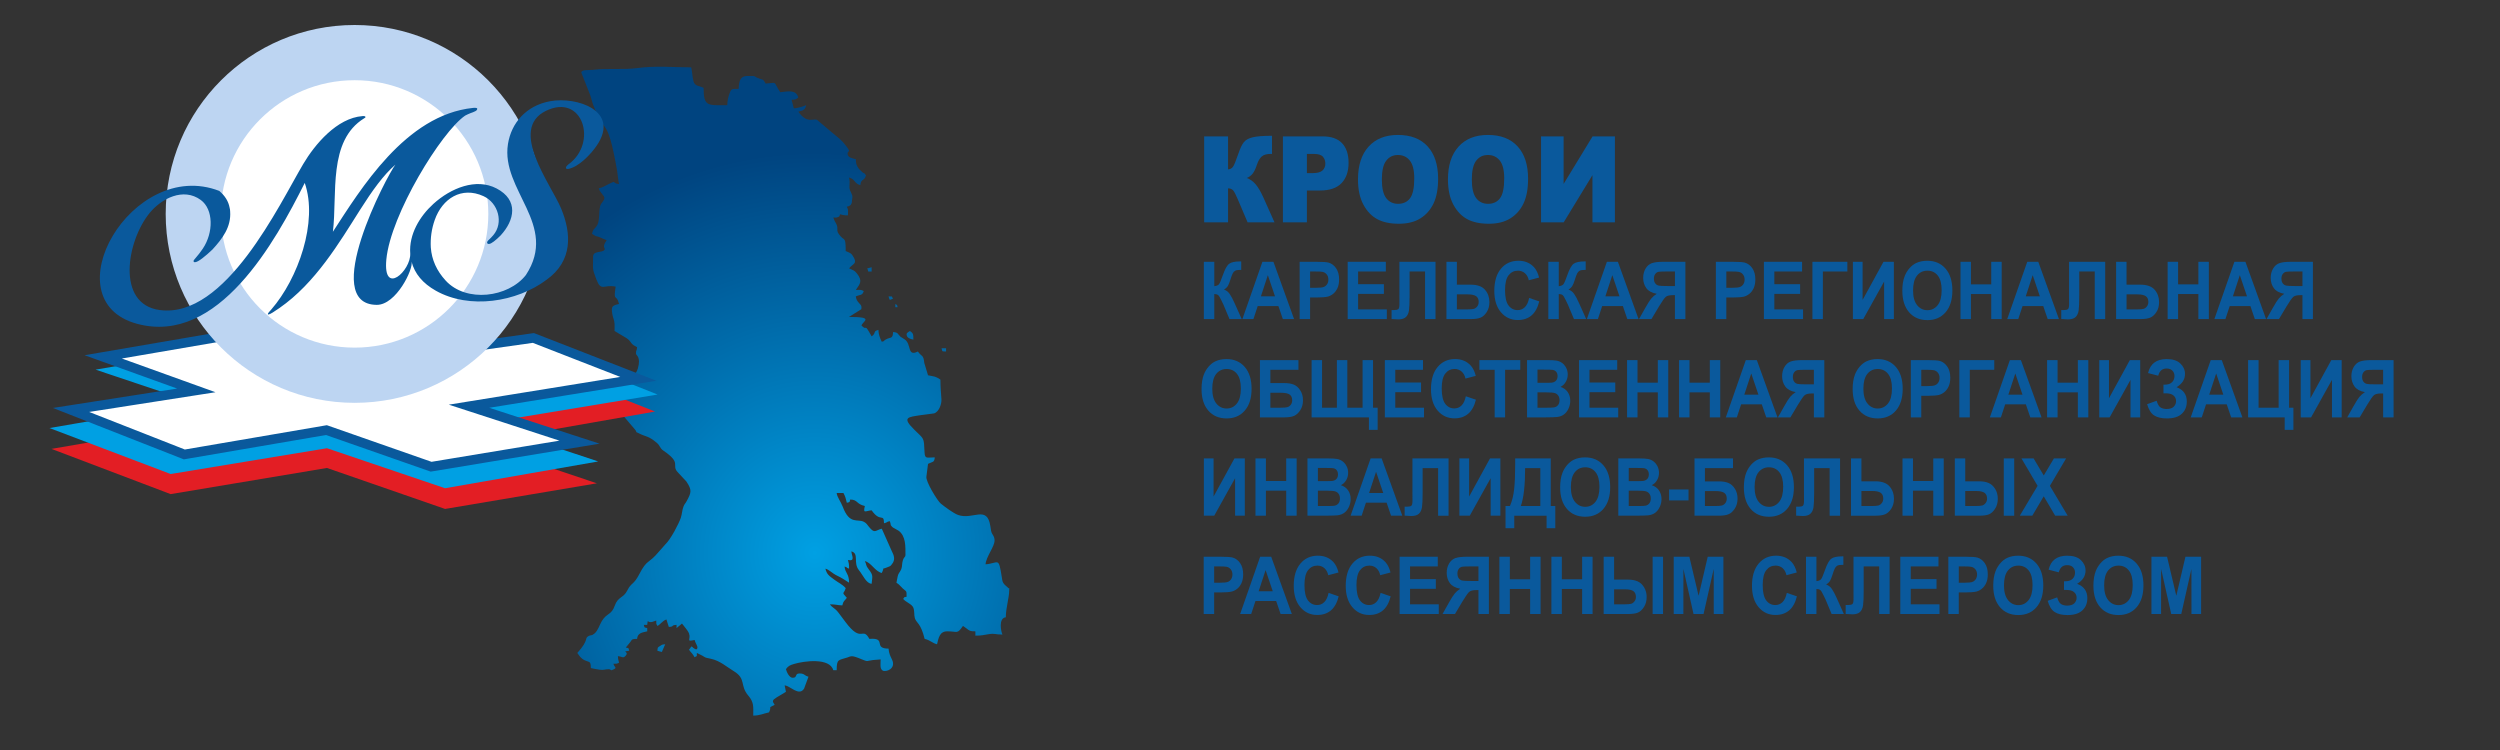 <?xml version="1.0" encoding="UTF-8"?>
<!DOCTYPE svg PUBLIC "-//W3C//DTD SVG 1.1//EN" "http://www.w3.org/Graphics/SVG/1.1/DTD/svg11.dtd">
<!-- Creator: CorelDRAW 2019 (64-Bit) -->
<svg xmlns="http://www.w3.org/2000/svg" xml:space="preserve" width="1000px" height="300px" version="1.1" style="shape-rendering:geometricPrecision; text-rendering:geometricPrecision; image-rendering:optimizeQuality; fill-rule:evenodd; clip-rule:evenodd"
viewBox="0 0 1000 300"
 xmlns:xlink="http://www.w3.org/1999/xlink"
 xmlns:xodm="http://www.corel.com/coreldraw/odm/2003">
 <rect x="0" y="0" width="1000" height="300" fill="#333333" stroke="none"/>
 <defs>
  <style type="text/css">
   <![CDATA[
    .fil0 {fill:none}
    .fil3 {fill:#00A0E3}
    .fil6 {fill:#BDD5F2}
    .fil2 {fill:#E31E24}
    .fil4 {fill:white}
    .fil5 {fill:#0A599C;fill-rule:nonzero}
    .fil7 {fill:#0A599C;fill-rule:nonzero}
    .fil1 {fill:url(#id0)}
   ]]>
  </style>
  <radialGradient id="id0" gradientUnits="userSpaceOnUse" gradientTransform="matrix(0.874 -0.165 0.158 0.912 6 73)" cx="325.955" cy="221.354" r="172.967" fx="325.955" fy="221.354">
   <stop offset="0" style="stop-opacity:1; stop-color:#00A0E3"/>
   <stop offset="1" style="stop-opacity:1; stop-color:#004480"/>
  </radialGradient>
 </defs>
 <g id="Слой_x0020_1">
  <rect class="fil0" width="1000.001" height="300"/>
  <path class="fil1" d="M247.62 73.616c-3.147,-0.251 -0.622,-1.74 -4.057,-0.038 -1.378,0.683 -2.422,1.4 -4.062,1.766 0.519,1.864 2.255,2.769 2.255,3.89 0,1.059 -1.356,1.92 -1.676,3.149 -0.687,2.644 -0.034,6.202 -1.456,8.112 -1.042,1.399 -1.333,0.958 -1.829,3 1.445,0.929 0.839,0.748 2.741,1.263l3.122 1.331c-2.26,3.234 -0.115,3.019 -0.95,3.966 -0.923,1.046 -4.462,0.248 -4.462,2.516 0,5.125 -0.487,4.544 1.279,9.146 1.992,5.19 2.995,1.895 7.741,2.955 -1.003,6.545 0.277,2.486 1.354,6.915 -2.813,0.627 -3.164,1.057 -2.724,3.852 0.242,1.541 0.613,2.076 0.811,3.166 0.222,1.221 0.108,2.536 0.108,3.785l4.722 2.824c2.17,1.418 1.465,2.131 3.439,3.187 0.09,0.049 0.836,0.457 0.86,0.472 -0.154,1.776 -0.451,0.966 -0.451,2.593 0,0.73 2.117,1.132 0.764,5.916 -0.731,2.588 -3.425,4.723 -4.423,7.433 -0.493,1.337 -0.186,1.543 -1.469,2.482 -1.473,1.078 -3.608,1.701 -5.246,2.752l10.113 11.919c1.014,1.46 -0.452,0.403 1.332,1.317 3.12,1.598 3.786,0.918 7.259,3.85 1.462,1.234 1.109,2.075 2.622,3.105 7.458,5.076 3.199,5.614 5.592,8.472l3.616 3.882c2.358,3.513 1.987,4.434 0.048,7.993 -0.585,1.074 -0.706,0.853 -1.156,1.918 -0.582,1.383 -0.598,3.04 -1.095,4.569 -0.765,2.356 -4.11,8.72 -6.11,10.568l-2.688 3.042c-4.294,5.14 -4.646,2.834 -7.805,8.945 -2.333,4.513 -3.185,3.253 -4.841,6.598 -1.509,3.048 -3.713,2.38 -4.986,6.027 -1.366,3.911 -3.176,2.817 -5.216,6.239 -0.898,1.506 -1.496,3.764 -2.945,4.957 -1.183,0.974 -1.425,0.502 -2.209,0.909 -2.031,1.055 0.358,1.34 -4.611,6.817 0.791,1.132 1.461,2.226 2.852,2.886 2.117,1.006 2.491,0.195 2.56,3.165 1.143,0.255 1.963,0.416 3.417,0.647 1.792,0.285 2.119,-0.204 3.765,-0.187 1.091,0.012 0.434,0.855 1.94,0.066 1.481,-0.778 0.345,-0.654 -0.1,-2.255 1.772,-0.038 1.057,0.118 2.255,-0.432 -0.248,-1.017 -0.421,-1.276 -0.452,-2.593 1.831,0.146 1.984,0.988 3.023,-0.104 1.775,-1.865 -2.039,-1.687 1.488,-2.057 -0.363,-1.302 0.006,-0.949 -1.353,-1.296l1.786 -2.179c0.764,-1.3 0.98,-1.241 2.724,-1.279 0.198,-2.274 1.744,-2.508 4.06,-3.025l0 -1.296c-1.359,-0.348 -0.99,0.005 -1.353,-1.297l1.353 0c0.298,-2.611 -0.053,-0.841 1.669,-1.12 0.091,-0.015 0.227,-0.025 0.321,-0.044l1.618 -0.564c0.04,1.698 -0.123,1.013 0.451,2.16 1.068,-0.413 1.977,-2.027 3.609,-2.593l0.965 3.006c2.509,-0.185 0.522,-0.64 3.094,-0.845l0 1.297 2.177 -1.809c0.839,1.168 2.328,2.677 2.812,3.973 0.878,2.349 -1.466,3.414 2.228,2.59 0.311,1.276 1.234,2.373 1.132,3.093 -0.182,1.292 -1.258,0.311 -1.635,0.078 -0.483,-0.296 0.049,-0.267 -0.85,-0.578 -0.376,0.727 -0.415,0.759 -0.902,1.296 0.954,1.365 1.308,1.31 2.255,3.025 1.386,-0.973 0.728,0.279 0.902,-1.729 4.286,1.971 2.059,1.613 5.659,2.357 3.533,0.73 6.31,3.234 9.212,5.004 4.884,2.977 2.278,5.7 5.683,9.681 2.381,2.784 1.999,4.528 1.999,8.024 2.574,0 3.949,-0.768 6.314,-1.296 1.306,-2.607 -0.794,-1.479 2.256,-3.025 -1.039,-1.487 -1.03,-1.839 0.891,-3.021 1.247,-0.767 2.391,-1.377 3.619,-2.165l-0.519 -2.579c2.254,0.156 5.73,4.506 7.771,1.316l1.769 -4.788c-1.806,-0.462 -1.476,-1.296 -3.608,-1.296 -2.01,0 -0.697,1.728 -2.706,1.728 -1.364,0 -2.425,-2.299 -2.707,-3.457 0.908,-1.299 1.673,-1.603 3.247,-2.075 4.012,-1.204 14.275,-2.596 15.698,2.508l1.353 0c0,-4.594 0.732,-3.935 4.183,-5.068 1.645,-0.54 1.66,-1.068 5.807,0.693 2.714,1.152 1.977,0.604 4.445,0.312 0.53,-0.063 2.007,-0.168 3.156,-0.259 0,1.779 -0.422,3.701 0.807,4.452 1.226,0.749 5.547,-0.665 3.716,-4.428 -0.686,-1.409 -1.197,-2.397 -1.366,-4.346 -6.384,0 -0.501,-4.461 -7.668,-3.89 -2.872,-5.2 -2.99,2.072 -9.596,-6.795 -1.024,-1.374 -1.759,-2.39 -2.829,-3.772 -1.486,-1.921 -2.308,-1.754 -3.362,-3.262 2.501,0 2.999,0.39 4.962,0.432 0.493,-2.028 0.819,-1.615 1.804,-3.025 -2.333,-2.571 -1.161,-1.341 -0.451,-3.889 -1.464,-1.614 -2.813,-2.072 -4.578,-3.393 -1.982,-1.483 -2.967,-2.026 -3.541,-4.386 1.551,0.397 2.677,1.865 4.725,2.819 1.81,0.842 3.253,1.84 4.747,2.799 0,-3.717 -1.568,-3.766 -1.804,-6.483 2.168,0.752 -0.364,0.113 1.804,0.865 0,-2.038 -0.08,-1.934 -0.451,-3.458 3.041,0.617 1.509,-1.665 1.353,-3.457 3.239,0.828 0.632,4.521 3.012,7.486 1.823,2.274 2.923,5.305 5.107,5.479 0.253,-2.916 0.789,-3.287 -1.172,-5.792 -1.358,-1.736 -0.714,-1.647 -1.534,-3.283 2.692,0.688 3.901,4.02 6.766,4.753 1.416,-2.828 -0.644,-1.072 2.477,-2.38 1.147,-0.481 0.912,-0.333 1.554,-1.104 1.504,-1.805 0.887,-3.516 -0.118,-5.451l-3.913 -8.784c-2.642,0.676 -2.783,2.136 -5.115,-0.717 -0.672,-0.822 -1.001,-1.481 -1.985,-2 -2.637,-1.391 -5.754,1.317 -8.524,-6.083 -0.72,-1.924 -2.282,-3.894 -2.418,-5.461l2.706 0c0.784,1.42 0.929,2.146 1.353,3.889 1.359,-0.347 0.991,0.006 1.353,-1.296 3.105,0.066 2.336,1.805 5.864,2.593 -0.788,3.24 0.181,1.93 2.706,1.729 3.56,5.093 4.863,0.937 4.962,5.186 1.672,-0.428 0.583,-0.437 2.255,-0.865 0.745,1.488 -0.053,1.312 1.102,2.402 0.312,0.294 2.048,1.106 2.526,1.469 2.861,2.176 2.687,6.303 2.687,9.526 0,1.239 -0.542,0.625 -1.075,2.427 -0.414,1.4 -0.11,1.999 -0.586,3.329 -0.323,0.904 -0.974,1.543 -1.246,2.263 -0.282,0.746 -0.513,2.444 -0.702,3.218 1.279,0.82 1.445,1.287 2.548,2.313 1.5,1.397 1.512,0.646 1.512,3.305 -1.319,0.302 -0.65,-0.056 -1.353,0.864 0.992,1.297 3.463,2.049 4.039,3.476 0.559,1.383 0.242,2.902 0.605,4.175 0.579,2.028 2.34,1.816 3.926,8.339 2.253,0.504 3.018,1.664 4.961,2.161 0.597,-2.452 0.996,-5.186 4.06,-5.186 4.257,0 3.92,1.266 6.314,-2.161l1.295 0.92c1.417,1.11 1.561,1.241 3.667,1.241l0 1.729c2.367,0 3.181,-0.227 5.29,-0.579 2.499,-0.418 2.651,0.147 5.535,0.147 -0.588,-1.175 -1.664,-6.599 1.353,-6.915 0,-3.788 1.354,-7.784 1.354,-10.804 0,-1.697 0.183,-0.186 -0.613,-1.142l-1.165 -1.044c-0.958,-1.031 -0.93,-1.429 -1.204,-3.169 -1.308,-8.293 -1.219,-5.437 -6.491,-5.017 0.273,-3.136 3.609,-7.058 3.609,-9.508 0,-2.017 -1.003,-2.144 -1.376,-3.868 -0.117,-0.542 -0.248,-1.559 -0.297,-1.876 -1.311,-8.588 -6.951,-2.395 -12.9,-4.492 -1.891,-0.667 -5.408,-3.332 -6.956,-4.574 -1.235,-0.99 -6.159,-8.91 -5.722,-10.827l0.639 -5.047c1.824,-0.925 2.518,-0.427 2.706,-2.593 -3.201,0 -3.967,0.793 -4.101,-2.121 -0.281,-6.097 -0.112,-5.017 -4.141,-8.997 -5.066,-5.005 -2.379,-4.958 2.377,-5.738l5.549 -0.733c2.026,-0.587 3.097,-3.792 2.976,-5.666 -0.149,-2.307 -0.405,-4.827 -0.405,-7.861 -2.257,-1.448 -2.034,-1.075 -4.961,-1.728l-1.504 -4.975c-0.312,-3.371 -1.003,-2.312 -2.556,-4.533 -4.405,2.233 -2.443,-3.012 -5.3,-4.862l-1.629 -1.032c-1.332,-1.231 -0.819,-1.712 -2.994,-1.885 -0.069,2.976 -1.094,1.867 -3.098,3.082 -0.937,0.568 0.037,0.437 -1.412,0.807 -0.673,-1.342 -1.312,-2.978 -1.353,-4.754 -2.377,0.609 -0.68,1.171 -2.707,2.593 -3.332,-6.033 -1.47,-1.706 -4.059,-4.321 0.498,-1.789 5.405,-3.457 -4.962,-3.457 0.081,-0.068 0.216,-0.265 0.255,-0.188l3.825 -2.386c0.636,-0.603 0.882,-0.018 0.882,-1.316 0,-1.452 -2.035,-1.776 -2.256,-4.322 1.792,-0.823 2.626,-0.251 3.158,-2.16 -1.336,-0.614 -1.26,-0.433 -3.158,-0.433 1.83,-2.618 2.682,-3.603 0.487,-6.517 -1.052,-1.396 -1.653,-1.345 -3.193,-2.126 1.405,-1.837 3.728,-1.705 1.36,-5.192 -0.749,-1.102 -1.481,-1.098 -2.713,-1.723 0,-6.37 -0.532,-3.546 -2.802,-6.858 -1.217,-1.776 0.243,-2.168 -1.348,-4.712 -0.421,-0.672 -0.467,-1.14 -0.811,-1.827 0.971,0 1.178,0.136 1.993,-0.225 0.799,-0.354 0.422,-0.567 0.713,-1.071 1.327,0.296 1.376,0.432 3.157,0.432 0,-1.89 0.274,-2.057 -0.451,-3.458 0.97,-0.248 1.599,-0.423 1.957,-1.462l0.167 -1.434c0.306,-1.608 0.062,-1.517 -0.8,-3.58 -0.688,-1.649 0.19,-2.678 -0.422,-5.192 2.448,0.626 2.063,2.399 4.511,3.025 0.239,-2.753 1.556,-1.381 2.255,-3.889 -0.939,-1.344 -0.38,-0.487 -1.412,-1.241l-1.352 -1.297c-1.045,-1.337 -1.296,-2.299 -1.296,-3.945 -1.184,-0.264 -3.033,-0.629 -3.263,-1.827 -0.387,-2.022 1.805,-0.274 -0.641,-3.485 -2.067,-2.714 -3.124,-3.209 -5.673,-5.391l-5.992 -5.068c-1.693,-0.505 -4.079,1.556 -7.434,-3.244 1.984,-0.443 2.69,-0.671 3.157,-2.593 -1.16,0.533 -3.379,1.17 -4.961,1.296 -0.031,-0.061 -0.039,-0.245 -0.044,-0.199l-0.858 -3.258c1.799,-0.039 1.67,-0.2 2.706,-0.865 -0.966,-3.467 -4.547,-2.373 -7.217,-2.16 -3.063,-4.384 -0.705,-3.869 -5.864,-3.458 -1.201,-2.174 -0.974,-1.279 -3.415,-2.346 -1.845,-0.807 -0.005,-0.679 -3.802,-0.679 -3.268,0 -3.368,2.422 -3.608,5.186 -2.683,0 -2.855,-0.222 -3.593,1.744 -0.479,1.277 -0.917,3.039 -0.917,4.739 -7.764,0 -9.473,0.758 -9.473,-6.915 -1.829,-0.927 -3.461,-0.578 -4.041,-2.61 -0.454,-1.589 -0.506,-3.901 -0.92,-5.601 -7.893,0 -13.768,-0.735 -21.774,0.314 -5.612,0.735 -11.684,-0.03 -17.346,0.667 -1.899,0.234 -4.635,-0.23 -4.841,1.092l3.427 8.673c0.506,1.332 0.809,2.856 1.353,4.322 4.678,12.625 5.539,3.554 9.548,26.289 0.264,1.495 0.371,3.694 0.766,5.317zm110.507 49.267l0.902 0c-0.315,-1.263 0.058,-0.623 -0.902,-1.296l0 1.296zm-0.902 -3.457c-1.015,-1.328 0.291,-0.698 -1.804,-0.865 0.494,1.773 0.327,1.519 1.804,0.865zm21.2 21.176l0 -1.297 -1.805 0c0.435,1.559 0.042,1.156 1.805,1.297zm-31.557 -33.224c0.324,0.529 0.229,0.424 0.434,1.243l1.353 0 0 -1.728 -1.787 0.485zm-83.913 152.934l1.787 0.485c0.54,-1.096 0.787,-2.021 1.371,-3.078 -1.387,0.111 -1.034,0.006 -2.038,0.641 -1.111,0.702 -0.993,0.49 -1.12,1.952zm99.683 -126.625c0,1.493 1.421,1.874 2.706,2.161 0,-2.164 -0.015,-2.518 -1.353,-3.458 -0.412,0.265 -1.353,0.704 -1.353,1.297z"/>
  <g id="_977179388416">
   <g>
    <polygon class="fil2" points="238.741,193.325 178.026,203.576 130.781,187.185 68.253,197.648 20.58,179.554 35.622,176.964 215.771,146.328 262.017,164.617 190.62,177.16 "/>
    <polygon class="fil3" points="239.227,184.59 178.026,195.294 130.781,179.287 68.253,189.608 19.797,171.217 35.553,168.504 77.885,161.164 38.239,147.858 99.627,137.324 138.856,150.608 212.404,137.63 263.026,157.816 193.432,169.325 238.932,184.466 "/>
    <g>
     <polygon class="fil4" points="139.434,145.617 213.348,135.184 255.331,151.534 187.61,162.488 231.799,176.863 172.44,186.689 130.572,172.041 73.735,181.778 28.411,163.983 78.525,156.161 41.285,142.748 96.101,133.344 "/>
     <path id="1" class="fil5" d="M213.615 137.073l-73.915 10.433 -0.533 -3.778 73.914 -10.433 0.959 0.111 -0.425 3.667zm-0.534 -3.778l0.494 -0.07 0.465 0.181 -0.959 -0.111zm41.558 20.016l-41.983 -16.349 1.384 -3.556 41.983 16.35 -0.387 3.661 -0.997 -0.106zm1.384 -3.555l6.528 2.543 -6.915 1.118 0.387 -3.661zm-68.718 10.849l67.721 -10.955 0.61 3.767 -67.721 10.955 -0.895 -0.07 0.285 -3.697zm-0.285 3.697l-7.497 -2.438 7.782 -1.259 -0.285 3.697zm44.189 14.375l-44.189 -14.375 1.18 -3.628 44.189 14.375 -0.279 3.696 -0.901 -0.068zm1.18 -3.628l7.437 2.419 -7.716 1.277 0.279 -3.696zm-60.261 9.758l59.359 -9.826 0.623 3.764 -59.359 9.826 -0.941 -0.082 0.318 -3.682zm0.623 3.764l-0.481 0.08 -0.46 -0.162 0.941 0.082zm-41.549 -18.331l41.867 14.648 -1.259 3.601 -41.868 -14.647 0.308 -3.681 0.952 0.079zm-0.952 -0.079l0.486 -0.084 0.466 0.163 -0.952 -0.079zm-56.837 9.736l56.837 -9.736 0.644 3.76 -56.837 9.737 -1.02 -0.105 0.376 -3.656zm0.644 3.761l-0.525 0.09 -0.495 -0.195 1.02 0.105zm-44.949 -21.451l45.324 17.795 -1.395 3.551 -45.323 -17.795 0.403 -3.66 0.991 0.109zm-1.394 3.551l-6.556 -2.574 6.959 -1.086 -0.403 3.66zm51.105 -7.712l-50.114 7.821 -0.588 -3.769 50.113 -7.822 0.941 0.09 -0.352 3.68zm0.352 -3.68l7.021 2.529 -7.373 1.151 0.352 -3.68zm-37.239 -13.413l37.239 13.413 -1.293 3.59 -37.239 -13.413 0.324 -3.675 0.969 0.085zm-1.293 3.59l-6.807 -2.452 7.131 -1.223 -0.324 3.675zm55.785 -9.319l-54.816 9.404 -0.645 -3.76 54.815 -9.405 0.843 0.045 -0.197 3.716zm-0.646 -3.761l0.427 -0.073 0.416 0.118 -0.843 -0.045zm43.136 15.989l-43.333 -12.273 1.04 -3.671 43.333 12.273 -0.254 3.725 -0.786 -0.054zm0.786 0.054l-0.398 0.056 -0.388 -0.11 0.786 0.054z"/>
    </g>
   </g>
   <circle class="fil6" cx="141.844" cy="85.568" r="75.568"/>
   <circle class="fil4" cx="141.844" cy="85.568" r="53.482"/>
   <path class="fil5" d="M77.422 104.414c-0.077,-0.13 0.274,-0.628 1.054,-1.496 0.78,-0.868 1.657,-2.014 2.632,-3.436 4.332,-6.413 4.338,-15.73 -0.799,-19.495 -7.006,-5.136 -15.725,-0.519 -20.379,5.112 -9.265,11.209 -13.593,36.56 3.95,38.915 26.362,3.538 47.812,-42.202 57.405,-58.398 4.629,-7.818 13.462,-18.418 23.745,-19.179 0.336,-0.025 0.607,-0.011 0.814,0.041 0.206,0.052 0.314,0.145 0.324,0.28 0.01,0.134 -0.016,0.237 -0.078,0.309 -0.062,0.072 -0.191,0.15 -0.388,0.232 -14.647,9.001 -10.69,30.338 -12.547,45.406 11.047,-16.931 29.025,-46.767 56.093,-49.545 0.534,-0.062 0.942,-0.036 1.215,0.011 0.274,0.048 0.416,0.138 0.426,0.273 0.029,0.403 -0.215,0.742 -0.735,1.016 -0.52,0.275 -1.175,0.543 -1.966,0.804 -0.657,0.252 -1.414,0.599 -2.121,0.971 -9.459,6.441 -29.853,39.581 -31.536,57.584 -1.384,14.799 9.828,4.505 9.564,-2.385 -0.567,-7.656 3.759,-14.888 9.245,-19.874 6.989,-6.354 17.1,-10.463 25.283,-6.18 8.924,4.67 7.216,12.738 1.597,18.82 -0.943,0.947 -1.829,1.739 -2.66,2.374 -0.83,0.635 -1.48,0.971 -1.951,1.006 -0.134,0.01 -0.253,0.002 -0.356,-0.024 -0.103,-0.027 -0.191,-0.071 -0.263,-0.133l-0.008 -0.101c-0.067,0.005 -0.101,-0.009 -0.104,-0.042 -0.002,-0.034 -0.006,-0.084 -0.011,-0.152 -0.092,-0.33 0.131,-0.735 0.669,-1.214 0.539,-0.479 1.119,-1.079 1.74,-1.8 4.306,-4.995 2.001,-12.984 -3.894,-15.662 -8.766,-3.983 -16.475,0.946 -19.497,9.547 -1.255,3.57 -1.776,7.237 -1.565,11.003 0.363,4.901 2.344,9.312 5.943,13.231 8.223,8.956 25.055,6.775 32.091,-2.226 13.193,-20.139 -10.107,-33.856 -7.173,-52.398 1.322,-8.358 7.202,-15.396 16.995,-17.149 10.392,-1.861 27.948,3.719 18.59,17.666 -2.347,3.496 -7.263,8.712 -11.553,9.464 -0.202,0.015 -0.354,0.009 -0.457,-0.017 -0.104,-0.026 -0.191,-0.07 -0.263,-0.132 0,0 -0.002,-0.017 -0.004,-0.051 -0.003,-0.033 -0.004,-0.05 -0.004,-0.05 -0.067,0.005 -0.102,-0.009 -0.104,-0.043 -0.003,-0.033 -0.004,-0.05 -0.004,-0.05 -0.097,-0.398 0.253,-0.914 1.05,-1.547 11.776,-8.537 5.71,-28.579 -9.064,-21.357 -15.125,7.395 2.077,29.394 6.09,39.072 4.156,10.023 4.68,20.909 -5.766,28.443 -11.987,9.044 -30.975,11.984 -44.378,4.416 -5.217,-2.946 -8.447,-6.816 -9.689,-11.61 0.808,2.898 -6.142,17.329 -13.93,17.279 -23.062,-0.15 4.191,-51.935 7.466,-56.078 -4.782,4.13 -9.241,10.348 -14.17,18.125 -8.215,12.963 -17.74,29.168 -32.255,39.25 -2.213,1.53 -3.601,2.427 -4.267,2.544 -0.067,0.005 -0.134,0.01 -0.202,0.015 -0.067,0.005 -0.104,-0.026 -0.108,-0.093 0,0 0,0 0,0 0,0 -0.001,-0.017 -0.004,-0.05 -0.003,-0.034 -0.003,-0.051 -0.003,-0.051 -0.026,-0.336 0.536,-0.847 1.383,-1.824 10.695,-12.302 18.775,-35.066 13.365,-50.62 -11.646,23.264 -34.626,65.191 -67.111,56.349 -34.796,-9.47 -2.017,-66.643 32.915,-53.152 2.305,1.956 3.687,4.2 4.144,6.732 0.087,0.263 0.14,0.513 0.157,0.748 0.017,0.235 0.036,0.487 0.056,0.755 0.457,6.181 -3.08,10.848 -7.077,15.21 -1.449,1.39 -2.813,2.571 -4.092,3.543 -1.278,0.973 -2.219,1.482 -2.824,1.526 -0.201,0.015 -0.355,-0.007 -0.46,-0.067 -0.106,-0.059 -0.164,-0.156 -0.174,-0.291l-0.007 -0.1z"/>
  </g>
  <g>
   <path class="fil7" d="M481.54 104.719l4.176 0 0 9.76c0.926,-0.106 1.555,-0.368 1.881,-0.8 0.327,-0.426 0.836,-1.615 1.517,-3.568 0.859,-2.48 1.728,-4.026 2.597,-4.629 0.864,-0.603 2.251,-0.907 4.171,-0.907 0.096,0 0.298,-0.005 0.605,-0.016l0 3.424 -0.59 -0.016c-0.855,0 -1.479,0.118 -1.872,0.352 -0.394,0.235 -0.711,0.592 -0.955,1.072 -0.245,0.48 -0.605,1.467 -1.08,2.961 -0.255,0.794 -0.529,1.455 -0.826,1.989 -0.293,0.533 -0.816,1.035 -1.565,1.504 0.926,0.288 1.69,0.88 2.294,1.765 0.605,0.885 1.268,2.133 1.988,3.749l2.808 6.272 -4.896 0 -2.472 -5.898c-0.039,-0.086 -0.12,-0.246 -0.24,-0.486 -0.048,-0.08 -0.221,-0.442 -0.519,-1.077 -0.528,-1.131 -0.96,-1.835 -1.296,-2.117 -0.341,-0.283 -0.854,-0.427 -1.55,-0.438l0 10.016 -4.176 0 0 -22.912z"/>
   <path id="1" class="fil7" d="M517.636 127.631l-4.498 0 -1.781 -5.216 -8.27 0 -1.713 5.216 -4.416 0 8.006 -22.912 4.411 0 8.261 22.912zm-7.632 -9.087l-2.866 -8.481 -2.784 8.481 5.65 0z"/>
   <path id="2" class="fil7" d="M519.858 127.631l0 -22.912 6.677 0c2.53,0 4.176,0.112 4.944,0.342 1.181,0.346 2.17,1.093 2.966,2.245 0.797,1.152 1.196,2.64 1.196,4.464 0,1.408 -0.231,2.587 -0.686,3.547 -0.462,0.96 -1.042,1.712 -1.748,2.261 -0.706,0.544 -1.426,0.907 -2.155,1.083 -0.994,0.218 -2.429,0.33 -4.311,0.33l-2.707 0 0 8.64 -4.176 0zm4.176 -19.04l0 6.528 2.271 0c1.637,0 2.726,-0.122 3.278,-0.362 0.552,-0.24 0.984,-0.614 1.296,-1.131 0.312,-0.512 0.471,-1.104 0.471,-1.787 0,-0.837 -0.221,-1.525 -0.658,-2.069 -0.441,-0.544 -0.994,-0.885 -1.671,-1.024 -0.494,-0.101 -1.488,-0.155 -2.985,-0.155l-2.002 0z"/>
   <polygon id="3" class="fil7" points="539.068,127.631 539.068,104.719 554.332,104.719 554.332,108.591 543.244,108.591 543.244,113.679 553.554,113.679 553.554,117.551 543.244,117.551 543.244,123.759 554.735,123.759 554.735,127.631 "/>
   <path id="4" class="fil7" d="M559.761 104.719l14.443 0 0 22.912 -4.176 0 0 -19.04 -6.192 0 0 9.782c0,2.8 -0.086,4.757 -0.254,5.861 -0.168,1.109 -0.576,1.979 -1.229,2.597 -0.653,0.619 -1.671,0.929 -3.058,0.929 -0.489,0 -1.372,-0.054 -2.659,-0.155l0 -3.589 0.931 0.015c0.869,0 1.459,-0.128 1.757,-0.389 0.303,-0.261 0.451,-0.901 0.451,-1.92l-0.014 -3.936 0 -13.067z"/>
   <path id="5" class="fil7" d="M578.572 104.719l4.176 0 0 9.152 5.563 0c2.621,0 4.517,0.683 5.693,2.048 1.176,1.366 1.761,3.003 1.761,4.912 0,1.563 -0.355,2.891 -1.07,3.984 -0.71,1.099 -1.522,1.84 -2.438,2.23 -0.912,0.389 -2.232,0.586 -3.955,0.586l-9.73 0 0 -22.912zm4.176 19.04l4.046 0c1.311,0 2.223,-0.069 2.727,-0.208 0.504,-0.138 0.96,-0.458 1.358,-0.954 0.398,-0.496 0.595,-1.104 0.595,-1.83 0,-1.045 -0.34,-1.808 -1.017,-2.293 -0.682,-0.485 -1.839,-0.731 -3.48,-0.731l-4.229 0 0 6.016z"/>
   <path id="6" class="fil7" d="M611.663 119.183l4.032 1.377c-0.619,2.522 -1.651,4.394 -3.091,5.621 -1.44,1.221 -3.264,1.834 -5.477,1.834 -2.741,0 -4.992,-1.04 -6.758,-3.12 -1.762,-2.08 -2.645,-4.922 -2.645,-8.533 0,-3.813 0.888,-6.779 2.659,-8.891 1.771,-2.112 4.104,-3.168 6.994,-3.168 2.525,0 4.574,0.832 6.149,2.491 0.94,0.981 1.641,2.389 2.112,4.229l-4.119 1.088c-0.245,-1.184 -0.753,-2.122 -1.526,-2.81 -0.778,-0.688 -1.719,-1.03 -2.823,-1.03 -1.531,0 -2.774,0.608 -3.724,1.83 -0.956,1.216 -1.431,3.189 -1.431,5.92 0,2.89 0.471,4.954 1.407,6.181 0.94,1.232 2.16,1.845 3.662,1.845 1.109,0 2.064,-0.389 2.861,-1.173 0.797,-0.784 1.372,-2.011 1.718,-3.691z"/>
   <path id="7" class="fil7" d="M619.329 104.719l4.176 0 0 9.76c0.926,-0.106 1.555,-0.368 1.882,-0.8 0.326,-0.426 0.835,-1.615 1.516,-3.568 0.859,-2.48 1.728,-4.026 2.597,-4.629 0.864,-0.603 2.251,-0.907 4.171,-0.907 0.096,0 0.298,-0.005 0.605,-0.016l0 3.424 -0.59 -0.016c-0.855,0 -1.479,0.118 -1.872,0.352 -0.394,0.235 -0.711,0.592 -0.955,1.072 -0.245,0.48 -0.605,1.467 -1.08,2.961 -0.255,0.794 -0.528,1.455 -0.826,1.989 -0.293,0.533 -0.816,1.035 -1.565,1.504 0.927,0.288 1.69,0.88 2.295,1.765 0.604,0.885 1.267,2.133 1.987,3.749l2.808 6.272 -4.896 0 -2.472 -5.898c-0.039,-0.086 -0.12,-0.246 -0.24,-0.486 -0.048,-0.08 -0.221,-0.442 -0.519,-1.077 -0.528,-1.131 -0.96,-1.835 -1.296,-2.117 -0.34,-0.283 -0.854,-0.427 -1.55,-0.438l0 10.016 -4.176 0 0 -22.912z"/>
   <path id="8" class="fil7" d="M655.425 127.631l-4.498 0 -1.781 -5.216 -8.27 0 -1.713 5.216 -4.416 0 8.006 -22.912 4.411 0 8.261 22.912zm-7.632 -9.087l-2.866 -8.481 -2.784 8.481 5.65 0z"/>
   <path id="9" class="fil7" d="M669.974 127.631l0 -9.568 -0.845 0c-1.32,0 -2.246,0.219 -2.789,0.656 -0.542,0.432 -1.464,1.739 -2.774,3.91l-2.986 5.002 -4.977 0 2.515 -4.469c0.989,-1.776 1.781,-3.019 2.366,-3.728 0.591,-0.715 1.33,-1.355 2.213,-1.915 -1.915,-0.336 -3.298,-1.077 -4.147,-2.229 -0.85,-1.152 -1.277,-2.528 -1.277,-4.133 0,-1.398 0.317,-2.635 0.95,-3.712 0.634,-1.078 1.469,-1.803 2.506,-2.171 1.037,-0.368 2.587,-0.555 4.651,-0.555l8.77 0 0 22.912 -4.176 0zm0 -19.04l-3.25 0c-1.651,0 -2.736,0.043 -3.254,0.123 -0.519,0.085 -0.97,0.368 -1.344,0.848 -0.375,0.48 -0.562,1.104 -0.562,1.877 0,0.806 0.183,1.446 0.543,1.921 0.36,0.474 0.82,0.767 1.377,0.885 0.557,0.112 1.695,0.17 3.408,0.17l3.082 0 0 -5.824z"/>
   <path id="10" class="fil7" d="M686.351 127.631l0 -22.912 6.677 0c2.53,0 4.176,0.112 4.944,0.342 1.181,0.346 2.17,1.093 2.966,2.245 0.797,1.152 1.196,2.64 1.196,4.464 0,1.408 -0.231,2.587 -0.686,3.547 -0.462,0.96 -1.042,1.712 -1.748,2.261 -0.706,0.544 -1.426,0.907 -2.155,1.083 -0.994,0.218 -2.429,0.33 -4.311,0.33l-2.707 0 0 8.64 -4.176 0zm4.176 -19.04l0 6.528 2.271 0c1.636,0 2.726,-0.122 3.278,-0.362 0.552,-0.24 0.984,-0.614 1.296,-1.131 0.312,-0.512 0.471,-1.104 0.471,-1.787 0,-0.837 -0.221,-1.525 -0.658,-2.069 -0.442,-0.544 -0.994,-0.885 -1.671,-1.024 -0.494,-0.101 -1.488,-0.155 -2.985,-0.155l-2.002 0z"/>
   <polygon id="11" class="fil7" points="705.561,127.631 705.561,104.719 720.825,104.719 720.825,108.591 709.737,108.591 709.737,113.679 720.047,113.679 720.047,117.551 709.737,117.551 709.737,123.759 721.228,123.759 721.228,127.631 "/>
   <polygon id="12" class="fil7" points="724.972,104.719 738.94,104.719 738.94,108.591 729.148,108.591 729.148,127.631 724.972,127.631 "/>
   <polygon id="13" class="fil7" points="741.153,104.719 745.041,104.719 745.041,119.973 753.393,104.719 757.54,104.719 757.54,127.631 753.652,127.631 753.652,112.623 745.3,127.631 741.153,127.631 "/>
   <path id="14" class="fil7" d="M760.934 116.314c0,-2.336 0.316,-4.299 0.945,-5.888 0.466,-1.168 1.109,-2.219 1.92,-3.147 0.811,-0.928 1.699,-1.616 2.664,-2.069 1.287,-0.603 2.77,-0.907 4.45,-0.907 3.043,0 5.472,1.051 7.301,3.147 1.824,2.101 2.736,5.019 2.736,8.757 0,3.707 -0.908,6.608 -2.717,8.699 -1.81,2.096 -4.234,3.142 -7.263,3.142 -3.067,0 -5.51,-1.041 -7.319,-3.126 -1.81,-2.08 -2.717,-4.949 -2.717,-8.608zm4.291 -0.155c0,2.598 0.542,4.566 1.622,5.91 1.08,1.338 2.453,2.01 4.114,2.01 1.665,0 3.029,-0.666 4.099,-1.994 1.066,-1.334 1.599,-3.328 1.599,-5.989 0,-2.63 -0.519,-4.593 -1.56,-5.883 -1.037,-1.296 -2.415,-1.942 -4.138,-1.942 -1.718,0 -3.106,0.656 -4.157,1.963 -1.051,1.312 -1.579,3.285 -1.579,5.925z"/>
   <polygon id="15" class="fil7" points="784.199,127.631 784.199,104.719 788.375,104.719 788.375,113.743 796.497,113.743 796.497,104.719 800.673,104.719 800.673,127.631 796.497,127.631 796.497,117.615 788.375,117.615 788.375,127.631 "/>
   <path id="16" class="fil7" d="M823.574 127.631l-4.498 0 -1.781 -5.216 -8.27 0 -1.714 5.216 -4.416 0 8.007 -22.912 4.411 0 8.261 22.912zm-7.632 -9.087l-2.866 -8.481 -2.784 8.481 5.65 0z"/>
   <path id="17" class="fil7" d="M827.63 104.719l14.443 0 0 22.912 -4.176 0 0 -19.04 -6.192 0 0 9.782c0,2.8 -0.086,4.757 -0.254,5.861 -0.168,1.109 -0.576,1.979 -1.229,2.597 -0.653,0.619 -1.671,0.929 -3.058,0.929 -0.489,0 -1.372,-0.054 -2.659,-0.155l0 -3.589 0.931 0.015c0.869,0 1.459,-0.128 1.757,-0.389 0.303,-0.261 0.451,-0.901 0.451,-1.92l-0.014 -3.936 0 -13.067z"/>
   <path id="18" class="fil7" d="M846.441 104.719l4.176 0 0 9.152 5.563 0c2.621,0 4.517,0.683 5.693,2.048 1.176,1.366 1.761,3.003 1.761,4.912 0,1.563 -0.354,2.891 -1.07,3.984 -0.71,1.099 -1.522,1.84 -2.438,2.23 -0.912,0.389 -2.232,0.586 -3.955,0.586l-9.73 0 0 -22.912zm4.176 19.04l4.046 0c1.311,0 2.223,-0.069 2.727,-0.208 0.504,-0.138 0.96,-0.458 1.358,-0.954 0.399,-0.496 0.595,-1.104 0.595,-1.83 0,-1.045 -0.34,-1.808 -1.017,-2.293 -0.682,-0.485 -1.839,-0.731 -3.48,-0.731l-4.229 0 0 6.016z"/>
   <polygon id="19" class="fil7" points="867.057,127.631 867.057,104.719 871.233,104.719 871.233,113.743 879.355,113.743 879.355,104.719 883.531,104.719 883.531,127.631 879.355,127.631 879.355,117.615 871.233,117.615 871.233,127.631 "/>
   <path id="20" class="fil7" d="M906.431 127.631l-4.497 0 -1.781 -5.216 -8.27 0 -1.714 5.216 -4.416 0 8.006 -22.912 4.412 0 8.26 22.912zm-7.631 -9.087l-2.866 -8.481 -2.784 8.481 5.65 0z"/>
   <path id="21" class="fil7" d="M920.98 127.631l0 -9.568 -0.844 0c-1.32,0 -2.247,0.219 -2.789,0.656 -0.543,0.432 -1.464,1.739 -2.774,3.91l-2.986 5.002 -4.978 0 2.515 -4.469c0.989,-1.776 1.781,-3.019 2.367,-3.728 0.59,-0.715 1.329,-1.355 2.213,-1.915 -1.916,-0.336 -3.298,-1.077 -4.148,-2.229 -0.849,-1.152 -1.276,-2.528 -1.276,-4.133 0,-1.398 0.316,-2.635 0.95,-3.712 0.634,-1.078 1.469,-1.803 2.506,-2.171 1.037,-0.368 2.587,-0.555 4.651,-0.555l8.769 0 0 22.912 -4.176 0zm0 -19.04l-3.249 0c-1.652,0 -2.736,0.043 -3.255,0.123 -0.518,0.085 -0.969,0.368 -1.344,0.848 -0.374,0.48 -0.561,1.104 -0.561,1.877 0,0.806 0.182,1.446 0.542,1.921 0.36,0.474 0.821,0.767 1.378,0.885 0.557,0.112 1.694,0.17 3.408,0.17l3.081 0 0 -5.824z"/>
   <path id="22" class="fil7" d="M480.618 155.639c0,-2.336 0.317,-4.299 0.946,-5.889 0.465,-1.167 1.109,-2.218 1.92,-3.146 0.811,-0.928 1.699,-1.616 2.664,-2.07 1.286,-0.602 2.769,-0.906 4.449,-0.906 3.044,0 5.472,1.05 7.301,3.147 1.824,2.101 2.736,5.018 2.736,8.757 0,3.707 -0.907,6.608 -2.717,8.699 -1.809,2.096 -4.233,3.141 -7.262,3.141 -3.067,0 -5.51,-1.04 -7.32,-3.125 -1.81,-2.081 -2.717,-4.95 -2.717,-8.608zm4.291 -0.155c0,2.597 0.543,4.565 1.623,5.909 1.08,1.339 2.453,2.011 4.113,2.011 1.666,0 3.029,-0.667 4.1,-1.995 1.065,-1.333 1.598,-3.328 1.598,-5.989 0,-2.629 -0.518,-4.592 -1.56,-5.883 -1.037,-1.296 -2.414,-1.941 -4.138,-1.941 -1.718,0 -3.105,0.656 -4.156,1.963 -1.052,1.311 -1.58,3.285 -1.58,5.925z"/>
   <path id="23" class="fil7" d="M503.97 144.044l15.408 0 0 3.872 -11.232 0 0 5.312 5.563 0c1.532,0 2.808,0.208 3.816,0.624 1.013,0.416 1.877,1.184 2.592,2.309 0.716,1.12 1.076,2.438 1.076,3.947 0,1.547 -0.36,2.875 -1.085,3.979 -0.72,1.098 -1.541,1.856 -2.467,2.261 -0.922,0.405 -2.237,0.608 -3.941,0.608l-9.73 0 0 -22.912zm4.176 19.04l4.047 0c1.291,0 2.203,-0.069 2.726,-0.208 0.523,-0.139 0.984,-0.454 1.373,-0.949 0.389,-0.491 0.581,-1.099 0.581,-1.819 0,-1.051 -0.341,-1.813 -1.018,-2.294 -0.682,-0.474 -1.838,-0.714 -3.48,-0.714l-4.229 0 0 5.984z"/>
   <polygon id="24" class="fil7" points="524.644,144.044 528.82,144.044 528.82,163.084 534.753,163.084 534.753,144.044 538.929,144.044 538.929,163.084 545.034,163.084 545.034,144.044 549.21,144.044 549.21,163.084 551.053,163.084 551.053,171.948 547.568,171.948 547.568,166.956 524.644,166.956 "/>
   <polygon id="25" class="fil7" points="553.933,166.956 553.933,144.044 569.197,144.044 569.197,147.916 558.109,147.916 558.109,153.004 568.42,153.004 568.42,156.876 558.109,156.876 558.109,163.084 569.601,163.084 569.601,166.956 "/>
   <path id="26" class="fil7" d="M586.333 158.508l4.033 1.376c-0.62,2.523 -1.652,4.395 -3.091,5.621 -1.441,1.222 -3.265,1.835 -5.478,1.835 -2.74,0 -4.991,-1.04 -6.758,-3.12 -1.761,-2.08 -2.645,-4.923 -2.645,-8.534 0,-3.813 0.888,-6.778 2.66,-8.89 1.771,-2.112 4.104,-3.168 6.993,-3.168 2.525,0 4.574,0.832 6.149,2.49 0.941,0.982 1.642,2.39 2.112,4.23l-4.118 1.088c-0.245,-1.184 -0.754,-2.123 -1.527,-2.811 -0.778,-0.688 -1.718,-1.029 -2.822,-1.029 -1.531,0 -2.775,0.608 -3.725,1.829 -0.955,1.216 -1.431,3.19 -1.431,5.92 0,2.891 0.471,4.955 1.407,6.181 0.941,1.233 2.16,1.846 3.662,1.846 1.109,0 2.064,-0.389 2.861,-1.173 0.797,-0.785 1.373,-2.011 1.718,-3.691z"/>
   <polygon id="27" class="fil7" points="597.863,166.956 597.863,147.916 591.758,147.916 591.758,144.044 608.116,144.044 608.116,147.916 602.039,147.916 602.039,166.956 "/>
   <path id="28" class="fil7" d="M610.819 144.044l8.246 0c1.637,0 2.851,0.075 3.653,0.224 0.806,0.154 1.521,0.469 2.155,0.944 0.634,0.48 1.162,1.114 1.584,1.909 0.422,0.795 0.634,1.691 0.634,2.678 0,1.066 -0.26,2.053 -0.778,2.943 -0.518,0.896 -1.224,1.563 -2.112,2.011 1.253,0.411 2.213,1.104 2.89,2.085 0.671,0.982 1.008,2.134 1.008,3.462 0,1.045 -0.216,2.059 -0.654,3.045 -0.436,0.987 -1.031,1.776 -1.79,2.368 -0.753,0.587 -1.684,0.95 -2.793,1.088 -0.692,0.08 -2.367,0.134 -5.021,0.155l-7.022 0 0 -22.912zm4.176 3.808l0 5.28 2.726 0c1.617,0 2.625,-0.027 3.019,-0.08 0.71,-0.091 1.272,-0.363 1.68,-0.816 0.408,-0.453 0.61,-1.046 0.61,-1.781 0,-0.71 -0.178,-1.281 -0.528,-1.723 -0.351,-0.443 -0.874,-0.71 -1.565,-0.8 -0.413,-0.054 -1.599,-0.08 -3.552,-0.08l-2.39 0zm0 9.088l0 6.144 3.859 0c1.497,0 2.452,-0.048 2.856,-0.139 0.619,-0.128 1.123,-0.432 1.512,-0.917 0.388,-0.491 0.585,-1.136 0.585,-1.952 0,-0.693 -0.148,-1.275 -0.451,-1.755 -0.297,-0.48 -0.734,-0.832 -1.301,-1.051 -0.566,-0.218 -1.8,-0.33 -3.696,-0.33l-3.364 0z"/>
   <polygon id="29" class="fil7" points="631.617,166.956 631.617,144.044 646.881,144.044 646.881,147.916 635.793,147.916 635.793,153.004 646.103,153.004 646.103,156.876 635.793,156.876 635.793,163.084 647.284,163.084 647.284,166.956 "/>
   <polygon id="30" class="fil7" points="650.827,166.956 650.827,144.044 655.003,144.044 655.003,153.068 663.124,153.068 663.124,144.044 667.3,144.044 667.3,166.956 663.124,166.956 663.124,156.94 655.003,156.94 655.003,166.956 "/>
   <polygon id="31" class="fil7" points="671.625,166.956 671.625,144.044 675.801,144.044 675.801,153.068 683.923,153.068 683.923,144.044 688.099,144.044 688.099,166.956 683.923,166.956 683.923,156.94 675.801,156.94 675.801,166.956 "/>
   <path id="32" class="fil7" d="M711 166.956l-4.498 0 -1.781 -5.216 -8.27 0 -1.714 5.216 -4.416 0 8.007 -22.912 4.411 0 8.261 22.912zm-7.632 -9.088l-2.866 -8.48 -2.784 8.48 5.65 0z"/>
   <path id="33" class="fil7" d="M725.549 166.956l0 -9.568 -0.845 0c-1.32,0 -2.247,0.219 -2.789,0.656 -0.543,0.432 -1.464,1.739 -2.774,3.909l-2.986 5.003 -4.977 0 2.515 -4.469c0.988,-1.776 1.78,-3.019 2.366,-3.728 0.591,-0.715 1.33,-1.355 2.213,-1.915 -1.915,-0.336 -3.298,-1.078 -4.148,-2.23 -0.849,-1.152 -1.276,-2.528 -1.276,-4.133 0,-1.397 0.317,-2.635 0.95,-3.712 0.634,-1.077 1.469,-1.803 2.506,-2.171 1.037,-0.367 2.587,-0.554 4.651,-0.554l8.77 0 0 22.912 -4.176 0zm0 -19.04l-3.25 0c-1.651,0 -2.736,0.043 -3.254,0.123 -0.519,0.085 -0.97,0.368 -1.344,0.847 -0.375,0.481 -0.562,1.105 -0.562,1.878 0,0.805 0.182,1.445 0.542,1.92 0.36,0.475 0.821,0.768 1.378,0.885 0.557,0.112 1.694,0.171 3.408,0.171l3.082 0 0 -5.824z"/>
   <path id="34" class="fil7" d="M741.062 155.639c0,-2.336 0.317,-4.299 0.946,-5.889 0.465,-1.167 1.108,-2.218 1.92,-3.146 0.811,-0.928 1.699,-1.616 2.664,-2.07 1.286,-0.602 2.769,-0.906 4.449,-0.906 3.043,0 5.472,1.05 7.301,3.147 1.824,2.101 2.736,5.018 2.736,8.757 0,3.707 -0.907,6.608 -2.717,8.699 -1.809,2.096 -4.233,3.141 -7.262,3.141 -3.067,0 -5.511,-1.04 -7.32,-3.125 -1.81,-2.081 -2.717,-4.95 -2.717,-8.608zm4.291 -0.155c0,2.597 0.543,4.565 1.623,5.909 1.079,1.339 2.452,2.011 4.113,2.011 1.666,0 3.029,-0.667 4.099,-1.995 1.066,-1.333 1.599,-3.328 1.599,-5.989 0,-2.629 -0.518,-4.592 -1.56,-5.883 -1.037,-1.296 -2.414,-1.941 -4.138,-1.941 -1.718,0 -3.105,0.656 -4.156,1.963 -1.052,1.311 -1.58,3.285 -1.58,5.925z"/>
   <path id="35" class="fil7" d="M764.328 166.956l0 -22.912 6.676 0c2.53,0 4.176,0.112 4.945,0.341 1.18,0.347 2.169,1.094 2.966,2.246 0.797,1.152 1.195,2.64 1.195,4.464 0,1.408 -0.23,2.586 -0.686,3.546 -0.461,0.96 -1.042,1.712 -1.747,2.262 -0.706,0.544 -1.426,0.906 -2.156,1.082 -0.993,0.219 -2.429,0.331 -4.31,0.331l-2.707 0 0 8.64 -4.176 0zm4.176 -19.04l0 6.528 2.27 0c1.637,0 2.727,-0.123 3.279,-0.363 0.551,-0.24 0.983,-0.613 1.296,-1.131 0.312,-0.511 0.47,-1.103 0.47,-1.786 0,-0.838 -0.221,-1.526 -0.658,-2.069 -0.441,-0.544 -0.993,-0.886 -1.67,-1.024 -0.495,-0.102 -1.488,-0.155 -2.985,-0.155l-2.002 0z"/>
   <polygon id="36" class="fil7" points="783.739,144.044 797.707,144.044 797.707,147.916 787.915,147.916 787.915,166.956 783.739,166.956 "/>
   <path id="37" class="fil7" d="M816.624 166.956l-4.498 0 -1.781 -5.216 -8.27 0 -1.714 5.216 -4.416 0 8.007 -22.912 4.411 0 8.261 22.912zm-7.632 -9.088l-2.866 -8.48 -2.784 8.48 5.65 0z"/>
   <polygon id="38" class="fil7" points="818.846,166.956 818.846,144.044 823.022,144.044 823.022,153.068 831.144,153.068 831.144,144.044 835.32,144.044 835.32,166.956 831.144,166.956 831.144,156.94 823.022,156.94 823.022,166.956 "/>
   <polygon id="39" class="fil7" points="839.702,144.044 843.59,144.044 843.59,159.297 851.942,144.044 856.09,144.044 856.09,166.956 852.202,166.956 852.202,151.948 843.85,166.956 839.702,166.956 "/>
   <path id="40" class="fil7" d="M863.285 150.284l-4.061 -1.056c0.874,-3.734 3.355,-5.6 7.445,-5.6 2.419,0 4.248,0.592 5.481,1.776 1.234,1.184 1.848,2.576 1.848,4.176 0,1.093 -0.283,2.08 -0.844,2.965 -0.562,0.88 -1.407,1.654 -2.53,2.326 1.363,0.522 2.39,1.258 3.072,2.213 0.682,0.96 1.023,2.133 1.023,3.536 0,2.016 -0.663,3.643 -1.993,4.885 -1.325,1.243 -3.312,1.867 -5.956,1.867 -2.156,0 -3.86,-0.4 -5.108,-1.2 -1.248,-0.8 -2.184,-2.299 -2.812,-4.496l3.801 -1.376c0.394,1.381 0.922,2.277 1.575,2.683 0.652,0.41 1.459,0.613 2.419,0.613 1.315,0 2.275,-0.315 2.88,-0.949 0.6,-0.635 0.902,-1.36 0.902,-2.182 0,-0.938 -0.341,-1.701 -1.022,-2.277 -0.677,-0.576 -1.704,-0.864 -3.072,-0.864l-0.946 0 0 -3.456 0.475 0c1.272,0 2.247,-0.32 2.919,-0.955 0.676,-0.634 1.012,-1.482 1.012,-2.533 0,-0.837 -0.273,-1.541 -0.82,-2.117 -0.548,-0.571 -1.33,-0.859 -2.347,-0.859 -1.743,0 -2.857,0.96 -3.341,2.88z"/>
   <path id="41" class="fil7" d="M896.966 166.956l-4.497 0 -1.781 -5.216 -8.27 0 -1.714 5.216 -4.416 0 8.006 -22.912 4.412 0 8.26 22.912zm-7.631 -9.088l-2.866 -8.48 -2.784 8.48 5.65 0z"/>
   <polygon id="42" class="fil7" points="899.246,144.044 903.422,144.044 903.422,163.084 911.458,163.084 911.458,144.044 915.634,144.044 915.634,163.084 917.362,163.084 917.362,171.948 913.877,171.948 913.877,166.956 899.246,166.956 "/>
   <polygon id="43" class="fil7" points="920.285,144.044 924.173,144.044 924.173,159.297 932.525,144.044 936.672,144.044 936.672,166.956 932.784,166.956 932.784,151.948 924.432,166.956 920.285,166.956 "/>
   <path id="44" class="fil7" d="M953.256 166.956l0 -9.568 -0.845 0c-1.32,0 -2.246,0.219 -2.789,0.656 -0.542,0.432 -1.464,1.739 -2.774,3.909l-2.986 5.003 -4.977 0 2.515 -4.469c0.989,-1.776 1.781,-3.019 2.366,-3.728 0.591,-0.715 1.33,-1.355 2.213,-1.915 -1.915,-0.336 -3.298,-1.078 -4.147,-2.23 -0.85,-1.152 -1.277,-2.528 -1.277,-4.133 0,-1.397 0.317,-2.635 0.951,-3.712 0.633,-1.077 1.468,-1.803 2.505,-2.171 1.037,-0.367 2.587,-0.554 4.652,-0.554l8.769 0 0 22.912 -4.176 0zm0 -19.04l-3.25 0c-1.651,0 -2.736,0.043 -3.254,0.123 -0.518,0.085 -0.97,0.368 -1.344,0.847 -0.374,0.481 -0.562,1.105 -0.562,1.878 0,0.805 0.183,1.445 0.543,1.92 0.36,0.475 0.82,0.768 1.377,0.885 0.557,0.112 1.695,0.171 3.408,0.171l3.082 0 0 -5.824z"/>
   <polygon id="45" class="fil7" points="481.54,183.368 485.428,183.368 485.428,198.622 493.78,183.368 497.927,183.368 497.927,206.28 494.039,206.28 494.039,191.272 485.687,206.28 481.54,206.28 "/>
   <polygon id="46" class="fil7" points="502.185,206.28 502.185,183.368 506.361,183.368 506.361,192.392 514.482,192.392 514.482,183.368 518.658,183.368 518.658,206.28 514.482,206.28 514.482,196.264 506.361,196.264 506.361,206.28 "/>
   <path id="47" class="fil7" d="M522.983 183.368l8.247 0c1.636,0 2.851,0.075 3.652,0.224 0.807,0.155 1.522,0.47 2.155,0.944 0.634,0.48 1.162,1.115 1.584,1.91 0.423,0.794 0.634,1.69 0.634,2.677 0,1.067 -0.259,2.053 -0.778,2.944 -0.518,0.896 -1.224,1.563 -2.111,2.011 1.252,0.41 2.212,1.104 2.889,2.085 0.672,0.981 1.008,2.133 1.008,3.461 0,1.046 -0.216,2.059 -0.653,3.046 -0.437,0.986 -1.032,1.776 -1.79,2.368 -0.754,0.586 -1.685,0.949 -2.794,1.088 -0.691,0.08 -2.366,0.133 -5.02,0.154l-7.023 0 0 -22.912zm4.176 3.808l0 5.28 2.727 0c1.617,0 2.625,-0.026 3.019,-0.08 0.71,-0.09 1.272,-0.362 1.68,-0.816 0.408,-0.453 0.609,-1.045 0.609,-1.781 0,-0.709 -0.177,-1.28 -0.528,-1.723 -0.35,-0.442 -0.873,-0.709 -1.564,-0.8 -0.413,-0.053 -1.599,-0.08 -3.553,-0.08l-2.39 0zm0 9.088l0 6.144 3.859 0c1.498,0 2.453,-0.048 2.856,-0.138 0.619,-0.128 1.123,-0.432 1.512,-0.918 0.389,-0.49 0.586,-1.135 0.586,-1.952 0,-0.693 -0.149,-1.274 -0.451,-1.754 -0.298,-0.48 -0.734,-0.832 -1.301,-1.051 -0.567,-0.219 -1.8,-0.331 -3.696,-0.331l-3.365 0z"/>
   <path id="48" class="fil7" d="M560.922 206.28l-4.497 0 -1.781 -5.216 -8.27 0 -1.714 5.216 -4.416 0 8.006 -22.912 4.412 0 8.26 22.912zm-7.632 -9.087l-2.865 -8.481 -2.784 8.481 5.649 0z"/>
   <path id="49" class="fil7" d="M564.978 183.368l14.444 0 0 22.912 -4.176 0 0 -19.04 -6.193 0 0 9.782c0,2.8 -0.086,4.757 -0.254,5.861 -0.168,1.109 -0.576,1.979 -1.229,2.597 -0.652,0.619 -1.67,0.929 -3.057,0.929 -0.49,0 -1.373,-0.054 -2.66,-0.155l0 -3.589 0.932 0.015c0.868,0 1.459,-0.128 1.757,-0.389 0.302,-0.261 0.451,-0.901 0.451,-1.92l-0.015 -3.936 0 -13.067z"/>
   <polygon id="50" class="fil7" points="583.761,183.368 587.649,183.368 587.649,198.622 596,183.368 600.148,183.368 600.148,206.28 596.26,206.28 596.26,191.272 587.908,206.28 583.761,206.28 "/>
   <path id="51" class="fil7" d="M606.076 183.368l14.227 0 0 19.04 1.814 0 0 8.864 -3.484 0 0 -4.992 -12.932 0 0 4.992 -3.484 0 0 -8.864 1.756 0c0.855,-1.957 1.421,-4.229 1.695,-6.81 0.274,-2.587 0.408,-5.856 0.408,-9.808l0 -2.422zm3.974 3.872c0,6.934 -0.576,11.99 -1.728,15.168l7.805 0 0 -15.168 -6.077 0z"/>
   <path id="52" class="fil7" d="M624.057 194.963c0,-2.336 0.317,-4.299 0.945,-5.888 0.466,-1.168 1.109,-2.219 1.92,-3.147 0.811,-0.928 1.7,-1.616 2.664,-2.069 1.287,-0.603 2.77,-0.907 4.45,-0.907 3.043,0 5.472,1.051 7.301,3.147 1.824,2.101 2.736,5.019 2.736,8.757 0,3.707 -0.907,6.608 -2.717,8.699 -1.81,2.096 -4.234,3.142 -7.262,3.142 -3.068,0 -5.511,-1.041 -7.321,-3.126 -1.809,-2.08 -2.716,-4.949 -2.716,-8.608zm4.291 -0.155c0,2.598 0.542,4.566 1.622,5.91 1.08,1.338 2.453,2.01 4.114,2.01 1.666,0 3.029,-0.666 4.099,-1.994 1.066,-1.334 1.599,-3.328 1.599,-5.989 0,-2.63 -0.519,-4.593 -1.56,-5.883 -1.037,-1.296 -2.415,-1.942 -4.138,-1.942 -1.718,0 -3.106,0.656 -4.157,1.963 -1.051,1.312 -1.579,3.285 -1.579,5.925z"/>
   <path id="53" class="fil7" d="M647.322 183.368l8.247 0c1.637,0 2.851,0.075 3.653,0.224 0.806,0.155 1.521,0.47 2.155,0.944 0.633,0.48 1.161,1.115 1.584,1.91 0.422,0.794 0.633,1.69 0.633,2.677 0,1.067 -0.259,2.053 -0.777,2.944 -0.519,0.896 -1.224,1.563 -2.112,2.011 1.253,0.41 2.212,1.104 2.889,2.085 0.672,0.981 1.008,2.133 1.008,3.461 0,1.046 -0.215,2.059 -0.653,3.046 -0.436,0.986 -1.032,1.776 -1.79,2.368 -0.753,0.586 -1.685,0.949 -2.793,1.088 -0.692,0.08 -2.367,0.133 -5.021,0.154l-7.023 0 0 -22.912zm4.176 3.808l0 5.28 2.727 0c1.617,0 2.625,-0.026 3.019,-0.08 0.71,-0.09 1.272,-0.362 1.68,-0.816 0.408,-0.453 0.61,-1.045 0.61,-1.781 0,-0.709 -0.178,-1.28 -0.528,-1.723 -0.351,-0.442 -0.874,-0.709 -1.565,-0.8 -0.413,-0.053 -1.599,-0.08 -3.552,-0.08l-2.391 0zm0 9.088l0 6.144 3.86 0c1.497,0 2.452,-0.048 2.856,-0.138 0.619,-0.128 1.123,-0.432 1.512,-0.918 0.388,-0.49 0.585,-1.135 0.585,-1.952 0,-0.693 -0.149,-1.274 -0.451,-1.754 -0.298,-0.48 -0.734,-0.832 -1.301,-1.051 -0.566,-0.219 -1.8,-0.331 -3.696,-0.331l-3.365 0z"/>
   <polygon id="54" class="fil7" points="667.631,200.168 667.631,195.784 675.407,195.784 675.407,200.168 "/>
   <path id="55" class="fil7" d="M677.798 183.368l15.408 0 0 3.872 -11.232 0 0 5.312 5.563 0c1.531,0 2.808,0.208 3.816,0.624 1.013,0.417 1.877,1.184 2.592,2.31 0.715,1.12 1.075,2.437 1.075,3.946 0,1.547 -0.36,2.875 -1.085,3.979 -0.72,1.099 -1.541,1.856 -2.467,2.261 -0.922,0.406 -2.237,0.608 -3.941,0.608l-9.729 0 0 -22.912zm4.176 19.04l4.046 0c1.291,0 2.203,-0.069 2.726,-0.208 0.524,-0.138 0.984,-0.453 1.373,-0.949 0.389,-0.491 0.581,-1.099 0.581,-1.819 0,-1.05 -0.341,-1.813 -1.018,-2.293 -0.681,-0.475 -1.838,-0.715 -3.48,-0.715l-4.228 0 0 5.984z"/>
   <path id="56" class="fil7" d="M697.549 194.963c0,-2.336 0.317,-4.299 0.946,-5.888 0.466,-1.168 1.109,-2.219 1.92,-3.147 0.811,-0.928 1.699,-1.616 2.664,-2.069 1.287,-0.603 2.77,-0.907 4.45,-0.907 3.043,0 5.472,1.051 7.301,3.147 1.823,2.101 2.736,5.019 2.736,8.757 0,3.707 -0.908,6.608 -2.717,8.699 -1.81,2.096 -4.234,3.142 -7.263,3.142 -3.067,0 -5.51,-1.041 -7.32,-3.126 -1.809,-2.08 -2.717,-4.949 -2.717,-8.608zm4.292 -0.155c0,2.598 0.542,4.566 1.622,5.91 1.08,1.338 2.453,2.01 4.114,2.01 1.665,0 3.029,-0.666 4.099,-1.994 1.066,-1.334 1.599,-3.328 1.599,-5.989 0,-2.63 -0.519,-4.593 -1.561,-5.883 -1.036,-1.296 -2.414,-1.942 -4.137,-1.942 -1.718,0 -3.106,0.656 -4.157,1.963 -1.051,1.312 -1.579,3.285 -1.579,5.925z"/>
   <path id="57" class="fil7" d="M721.584 183.368l14.443 0 0 22.912 -4.176 0 0 -19.04 -6.193 0 0 9.782c0,2.8 -0.086,4.757 -0.254,5.861 -0.168,1.109 -0.576,1.979 -1.228,2.597 -0.653,0.619 -1.671,0.929 -3.058,0.929 -0.49,0 -1.373,-0.054 -2.659,-0.155l0 -3.589 0.931 0.015c0.869,0 1.459,-0.128 1.757,-0.389 0.302,-0.261 0.451,-0.901 0.451,-1.92l-0.014 -3.936 0 -13.067z"/>
   <path id="58" class="fil7" d="M740.395 183.368l4.175 0 0 9.152 5.564 0c2.62,0 4.517,0.683 5.692,2.048 1.176,1.366 1.762,3.003 1.762,4.912 0,1.563 -0.355,2.891 -1.07,3.984 -0.711,1.099 -1.522,1.84 -2.439,2.23 -0.912,0.389 -2.232,0.586 -3.955,0.586l-9.729 0 0 -22.912zm4.175 19.04l4.047 0c1.31,0 2.222,-0.069 2.726,-0.208 0.504,-0.138 0.96,-0.458 1.359,-0.954 0.398,-0.496 0.595,-1.104 0.595,-1.83 0,-1.045 -0.341,-1.808 -1.018,-2.293 -0.681,-0.485 -1.838,-0.731 -3.48,-0.731l-4.229 0 0 6.016z"/>
   <polygon id="59" class="fil7" points="761.01,206.28 761.01,183.368 765.186,183.368 765.186,192.392 773.308,192.392 773.308,183.368 777.484,183.368 777.484,206.28 773.308,206.28 773.308,196.264 765.186,196.264 765.186,206.28 "/>
   <path id="60" class="fil7" d="M781.924 183.368l4.176 0 0 9.152 5.563 0c1.459,0 2.717,0.224 3.768,0.667 1.052,0.443 1.93,1.232 2.636,2.373 0.701,1.142 1.051,2.454 1.051,3.937 0,1.551 -0.365,2.885 -1.095,4.01 -0.734,1.12 -1.545,1.861 -2.443,2.224 -0.893,0.368 -2.203,0.549 -3.926,0.549l-9.73 0 0 -22.912zm4.176 19.04l4.061 0c1.291,0 2.193,-0.069 2.707,-0.208 0.509,-0.138 0.965,-0.458 1.364,-0.954 0.398,-0.496 0.595,-1.099 0.595,-1.814 0,-1.013 -0.327,-1.776 -0.975,-2.282 -0.653,-0.507 -1.829,-0.758 -3.523,-0.758l-4.229 0 0 6.016zm15.408 -19.04l4.176 0 0 22.912 -4.176 0 0 -22.912z"/>
   <polygon id="61" class="fil7" points="807.916,206.28 815.034,194.334 808.579,183.368 813.441,183.368 817.502,190.19 821.563,183.368 826.435,183.368 819.964,194.339 827.068,206.28 822.067,206.28 817.497,198.52 812.922,206.28 "/>
   <path id="62" class="fil7" d="M481.482 245.605l0 -22.912 6.677 0c2.53,0 4.176,0.112 4.944,0.341 1.181,0.347 2.17,1.094 2.966,2.246 0.797,1.152 1.196,2.64 1.196,4.464 0,1.408 -0.231,2.586 -0.687,3.546 -0.461,0.96 -1.041,1.712 -1.747,2.262 -0.706,0.543 -1.426,0.906 -2.155,1.082 -0.994,0.219 -2.429,0.331 -4.311,0.331l-2.707 0 0 8.64 -4.176 0zm4.176 -19.04l0 6.528 2.271 0c1.636,0 2.726,-0.123 3.278,-0.363 0.552,-0.24 0.984,-0.613 1.296,-1.131 0.312,-0.511 0.47,-1.103 0.47,-1.786 0,-0.838 -0.22,-1.526 -0.657,-2.07 -0.442,-0.543 -0.994,-0.885 -1.671,-1.023 -0.494,-0.102 -1.488,-0.155 -2.985,-0.155l-2.002 0z"/>
   <path id="63" class="fil7" d="M516.738 245.605l-4.497 0 -1.781 -5.216 -8.27 0 -1.714 5.216 -4.416 0 8.006 -22.912 4.412 0 8.26 22.912zm-7.632 -9.088l-2.865 -8.48 -2.784 8.48 5.649 0z"/>
   <path id="64" class="fil7" d="M531.436 237.157l4.032 1.376c-0.619,2.523 -1.651,4.395 -3.091,5.621 -1.44,1.222 -3.264,1.835 -5.477,1.835 -2.741,0 -4.992,-1.04 -6.758,-3.12 -1.762,-2.08 -2.645,-4.923 -2.645,-8.534 0,-3.813 0.888,-6.778 2.659,-8.89 1.771,-2.112 4.104,-3.168 6.994,-3.168 2.525,0 4.574,0.832 6.149,2.49 0.94,0.982 1.641,2.39 2.112,4.23l-4.119 1.088c-0.245,-1.184 -0.753,-2.123 -1.526,-2.811 -0.778,-0.688 -1.719,-1.029 -2.823,-1.029 -1.531,0 -2.774,0.608 -3.724,1.829 -0.956,1.216 -1.431,3.19 -1.431,5.92 0,2.891 0.47,4.955 1.406,6.181 0.941,1.233 2.161,1.846 3.663,1.846 1.109,0 2.064,-0.389 2.861,-1.174 0.797,-0.784 1.372,-2.01 1.718,-3.69z"/>
   <path id="65" class="fil7" d="M552.235 237.157l4.032 1.376c-0.619,2.523 -1.652,4.395 -3.092,5.621 -1.44,1.222 -3.263,1.835 -5.476,1.835 -2.741,0 -4.992,-1.04 -6.759,-3.12 -1.761,-2.08 -2.644,-4.923 -2.644,-8.534 0,-3.813 0.888,-6.778 2.659,-8.89 1.771,-2.112 4.104,-3.168 6.993,-3.168 2.525,0 4.575,0.832 6.149,2.49 0.941,0.982 1.642,2.39 2.112,4.23l-4.118 1.088c-0.245,-1.184 -0.754,-2.123 -1.527,-2.811 -0.777,-0.688 -1.718,-1.029 -2.822,-1.029 -1.531,0 -2.775,0.608 -3.725,1.829 -0.955,1.216 -1.43,3.19 -1.43,5.92 0,2.891 0.47,4.955 1.406,6.181 0.941,1.233 2.16,1.846 3.663,1.846 1.108,0 2.063,-0.389 2.86,-1.174 0.797,-0.784 1.373,-2.01 1.719,-3.69z"/>
   <polygon id="66" class="fil7" points="559.843,245.605 559.843,222.693 575.107,222.693 575.107,226.565 564.019,226.565 564.019,231.653 574.329,231.653 574.329,235.525 564.019,235.525 564.019,241.733 575.51,241.733 575.51,245.605 "/>
   <path id="67" class="fil7" d="M591.379 245.605l0 -9.568 -0.845 0c-1.32,0 -2.246,0.219 -2.789,0.656 -0.542,0.432 -1.464,1.739 -2.774,3.909l-2.986 5.003 -4.977 0 2.515 -4.47c0.989,-1.775 1.781,-3.018 2.366,-3.727 0.591,-0.715 1.33,-1.355 2.213,-1.915 -1.915,-0.336 -3.298,-1.078 -4.147,-2.23 -0.85,-1.152 -1.277,-2.528 -1.277,-4.133 0,-1.397 0.317,-2.635 0.951,-3.712 0.633,-1.077 1.468,-1.803 2.505,-2.171 1.037,-0.367 2.587,-0.554 4.651,-0.554l8.77 0 0 22.912 -4.176 0zm0 -19.04l-3.25 0c-1.651,0 -2.736,0.043 -3.254,0.123 -0.519,0.085 -0.97,0.368 -1.344,0.847 -0.374,0.481 -0.562,1.105 -0.562,1.878 0,0.805 0.183,1.445 0.543,1.92 0.36,0.475 0.82,0.768 1.377,0.885 0.557,0.112 1.694,0.171 3.408,0.171l3.082 0 0 -5.824z"/>
   <polygon id="68" class="fil7" points="599.755,245.605 599.755,222.693 603.931,222.693 603.931,231.717 612.052,231.717 612.052,222.693 616.228,222.693 616.228,245.605 612.052,245.605 612.052,235.589 603.931,235.589 603.931,245.605 "/>
   <polygon id="69" class="fil7" points="620.553,245.605 620.553,222.693 624.729,222.693 624.729,231.717 632.851,231.717 632.851,222.693 637.027,222.693 637.027,245.605 632.851,245.605 632.851,235.589 624.729,235.589 624.729,245.605 "/>
   <path id="70" class="fil7" d="M641.467 222.693l4.176 0 0 9.152 5.563 0c1.459,0 2.717,0.224 3.768,0.667 1.051,0.442 1.93,1.232 2.635,2.373 0.701,1.141 1.052,2.453 1.052,3.936 0,1.552 -0.365,2.885 -1.095,4.01 -0.734,1.12 -1.545,1.862 -2.443,2.225 -0.893,0.367 -2.203,0.549 -3.926,0.549l-9.73 0 0 -22.912zm4.176 19.04l4.061 0c1.291,0 2.193,-0.069 2.707,-0.208 0.509,-0.139 0.965,-0.459 1.363,-0.955 0.398,-0.496 0.595,-1.098 0.595,-1.813 0,-1.013 -0.326,-1.776 -0.974,-2.283 -0.653,-0.506 -1.829,-0.757 -3.523,-0.757l-4.229 0 0 6.016zm15.408 -19.04l4.176 0 0 22.912 -4.176 0 0 -22.912z"/>
   <polygon id="71" class="fil7" points="669.489,245.605 669.489,222.693 675.744,222.693 679.44,238.32 683.092,222.693 689.362,222.693 689.362,245.605 685.502,245.605 685.488,227.567 681.422,245.605 677.41,245.605 673.363,227.567 673.349,245.605 "/>
   <path id="72" class="fil7" d="M714.729 237.157l4.033 1.376c-0.62,2.523 -1.652,4.395 -3.092,5.621 -1.44,1.222 -3.264,1.835 -5.477,1.835 -2.74,0 -4.991,-1.04 -6.758,-3.12 -1.761,-2.08 -2.645,-4.923 -2.645,-8.534 0,-3.813 0.888,-6.778 2.659,-8.89 1.772,-2.112 4.104,-3.168 6.994,-3.168 2.525,0 4.574,0.832 6.149,2.49 0.941,0.982 1.642,2.39 2.112,4.23l-4.118 1.088c-0.245,-1.184 -0.754,-2.123 -1.527,-2.811 -0.778,-0.688 -1.718,-1.029 -2.823,-1.029 -1.531,0 -2.774,0.608 -3.724,1.829 -0.955,1.216 -1.431,3.19 -1.431,5.92 0,2.891 0.471,4.955 1.407,6.181 0.941,1.233 2.16,1.846 3.662,1.846 1.109,0 2.064,-0.389 2.861,-1.174 0.797,-0.784 1.373,-2.01 1.718,-3.69z"/>
   <path id="73" class="fil7" d="M722.395 222.693l4.176 0 0 9.76c0.927,-0.107 1.555,-0.368 1.882,-0.8 0.326,-0.427 0.835,-1.616 1.517,-3.568 0.859,-2.48 1.728,-4.027 2.596,-4.629 0.864,-0.603 2.251,-0.907 4.172,-0.907 0.096,0 0.297,-0.005 0.604,-0.016l0 3.424 -0.59 -0.016c-0.854,0 -1.478,0.117 -1.872,0.352 -0.394,0.234 -0.711,0.592 -0.955,1.072 -0.245,0.48 -0.605,1.466 -1.08,2.96 -0.255,0.795 -0.528,1.456 -0.826,1.989 -0.293,0.534 -0.816,1.035 -1.564,1.504 0.926,0.288 1.689,0.88 2.294,1.766 0.605,0.885 1.267,2.133 1.987,3.749l2.808 6.272 -4.896 0 -2.472 -5.899c-0.038,-0.085 -0.12,-0.245 -0.24,-0.485 -0.048,-0.08 -0.221,-0.443 -0.518,-1.077 -0.528,-1.131 -0.96,-1.835 -1.296,-2.118 -0.341,-0.283 -0.855,-0.427 -1.551,-0.437l0 10.016 -4.176 0 0 -22.912z"/>
   <path id="74" class="fil7" d="M741.399 222.693l14.443 0 0 22.912 -4.176 0 0 -19.04 -6.193 0 0 9.781c0,2.8 -0.086,4.757 -0.254,5.862 -0.168,1.109 -0.576,1.978 -1.228,2.597 -0.653,0.618 -1.671,0.928 -3.058,0.928 -0.49,0 -1.373,-0.054 -2.659,-0.155l0 -3.589 0.931 0.016c0.869,0 1.459,-0.128 1.757,-0.389 0.302,-0.262 0.451,-0.902 0.451,-1.921l-0.014 -3.935 0 -13.067z"/>
   <polygon id="75" class="fil7" points="760.123,245.605 760.123,222.693 775.387,222.693 775.387,226.565 764.299,226.565 764.299,231.653 774.61,231.653 774.61,235.525 764.299,235.525 764.299,241.733 775.79,241.733 775.79,245.605 "/>
   <path id="76" class="fil7" d="M779.333 245.605l0 -22.912 6.676 0c2.53,0 4.176,0.112 4.945,0.341 1.18,0.347 2.169,1.094 2.966,2.246 0.797,1.152 1.195,2.64 1.195,4.464 0,1.408 -0.23,2.586 -0.686,3.546 -0.461,0.96 -1.042,1.712 -1.747,2.262 -0.706,0.543 -1.426,0.906 -2.156,1.082 -0.993,0.219 -2.428,0.331 -4.31,0.331l-2.707 0 0 8.64 -4.176 0zm4.176 -19.04l0 6.528 2.27 0c1.637,0 2.727,-0.123 3.279,-0.363 0.551,-0.24 0.984,-0.613 1.296,-1.131 0.312,-0.511 0.47,-1.103 0.47,-1.786 0,-0.838 -0.221,-1.526 -0.658,-2.07 -0.441,-0.543 -0.993,-0.885 -1.67,-1.023 -0.494,-0.102 -1.488,-0.155 -2.986,-0.155l-2.001 0z"/>
   <path id="77" class="fil7" d="M797.299 234.288c0,-2.336 0.317,-4.299 0.946,-5.889 0.466,-1.167 1.109,-2.218 1.92,-3.146 0.811,-0.928 1.699,-1.616 2.664,-2.07 1.286,-0.602 2.769,-0.906 4.449,-0.906 3.044,0 5.473,1.05 7.301,3.147 1.824,2.101 2.736,5.018 2.736,8.757 0,3.707 -0.907,6.608 -2.717,8.699 -1.809,2.096 -4.233,3.141 -7.262,3.141 -3.067,0 -5.51,-1.04 -7.32,-3.125 -1.81,-2.081 -2.717,-4.95 -2.717,-8.608zm4.292 -0.155c0,2.597 0.542,4.565 1.622,5.909 1.08,1.339 2.453,2.011 4.113,2.011 1.666,0 3.029,-0.667 4.1,-1.995 1.065,-1.333 1.598,-3.328 1.598,-5.989 0,-2.629 -0.518,-4.592 -1.56,-5.883 -1.037,-1.296 -2.414,-1.941 -4.138,-1.941 -1.718,0 -3.105,0.656 -4.156,1.963 -1.052,1.311 -1.579,3.285 -1.579,5.925z"/>
   <path id="78" class="fil7" d="M823.503 228.933l-4.061 -1.056c0.873,-3.734 3.355,-5.6 7.445,-5.6 2.419,0 4.248,0.592 5.481,1.776 1.234,1.184 1.848,2.576 1.848,4.176 0,1.093 -0.283,2.08 -0.844,2.965 -0.562,0.88 -1.407,1.654 -2.53,2.326 1.363,0.522 2.39,1.258 3.072,2.213 0.682,0.96 1.022,2.133 1.022,3.536 0,2.016 -0.662,3.643 -1.992,4.885 -1.325,1.243 -3.312,1.867 -5.957,1.867 -2.155,0 -3.859,-0.4 -5.107,-1.2 -1.248,-0.8 -2.184,-2.299 -2.812,-4.496l3.801 -1.376c0.394,1.381 0.921,2.277 1.574,2.683 0.653,0.41 1.459,0.613 2.42,0.613 1.315,0 2.275,-0.315 2.88,-0.949 0.6,-0.635 0.902,-1.36 0.902,-2.182 0,-0.938 -0.341,-1.701 -1.023,-2.277 -0.676,-0.576 -1.704,-0.864 -3.072,-0.864l-0.945 0 0 -3.456 0.475 0c1.272,0 2.246,-0.32 2.919,-0.955 0.676,-0.634 1.012,-1.482 1.012,-2.533 0,-0.837 -0.273,-1.541 -0.82,-2.117 -0.548,-0.571 -1.33,-0.859 -2.347,-0.859 -1.743,0 -2.857,0.96 -3.341,2.88z"/>
   <path id="79" class="fil7" d="M837.365 234.288c0,-2.336 0.317,-4.299 0.946,-5.889 0.465,-1.167 1.109,-2.218 1.92,-3.146 0.811,-0.928 1.699,-1.616 2.664,-2.07 1.286,-0.602 2.769,-0.906 4.449,-0.906 3.044,0 5.472,1.05 7.301,3.147 1.824,2.101 2.736,5.018 2.736,8.757 0,3.707 -0.907,6.608 -2.717,8.699 -1.809,2.096 -4.233,3.141 -7.262,3.141 -3.067,0 -5.51,-1.04 -7.32,-3.125 -1.81,-2.081 -2.717,-4.95 -2.717,-8.608zm4.291 -0.155c0,2.597 0.543,4.565 1.623,5.909 1.08,1.339 2.452,2.011 4.113,2.011 1.666,0 3.029,-0.667 4.099,-1.995 1.066,-1.333 1.599,-3.328 1.599,-5.989 0,-2.629 -0.518,-4.592 -1.56,-5.883 -1.037,-1.296 -2.415,-1.941 -4.138,-1.941 -1.718,0 -3.105,0.656 -4.156,1.963 -1.052,1.311 -1.58,3.285 -1.58,5.925z"/>
   <polygon id="80" class="fil7" points="860.573,245.605 860.573,222.693 866.828,222.693 870.524,238.32 874.176,222.693 880.445,222.693 880.445,245.605 876.586,245.605 876.572,227.567 872.506,245.605 868.493,245.605 864.447,227.567 864.432,245.605 "/>
   <path class="fil7" d="M509.793 88.923l-10.764 0 -3.759 -8.848c-0.871,-2.104 -1.548,-3.417 -2.037,-3.944 -0.483,-0.528 -1.16,-0.792 -2.016,-0.792l0 13.584 -9.548 0 0 -34.368 9.548 0 0 13.2c0.828,-0.048 1.476,-0.376 1.936,-0.984 0.468,-0.608 1.188,-2.36 2.175,-5.248 0.72,-2.136 1.44,-3.672 2.174,-4.6 0.727,-0.928 1.915,-1.592 3.557,-2 1.649,-0.408 4.226,-0.608 7.74,-0.608l0 7.248 -0.482 0c-1.635,0 -2.844,0.344 -3.629,1.032 -0.785,0.688 -1.433,1.8 -1.937,3.344 -0.511,1.544 -1.051,2.688 -1.634,3.447 -0.584,0.761 -1.383,1.368 -2.391,1.817 1.375,0.504 2.578,1.368 3.6,2.592 1.03,1.232 2.117,3.144 3.269,5.736l4.198 9.392z"/>
   <path id="1" class="fil7" d="M513.162 54.555l15.898 0c3.463,0 6.055,0.912 7.783,2.744 1.721,1.832 2.585,4.44 2.585,7.824 0,3.471 -0.943,6.192 -2.823,8.144 -1.879,1.96 -4.752,2.936 -8.611,2.936l-5.241 0 0 12.72 -9.591 0 0 -34.368zm9.591 14.687l2.354 0c1.858,0 3.161,-0.36 3.91,-1.071 0.748,-0.712 1.123,-1.624 1.123,-2.736 0,-1.08 -0.324,-1.992 -0.979,-2.744 -0.648,-0.752 -1.872,-1.128 -3.672,-1.128l-2.736 0 0 7.679z"/>
   <path id="2" class="fil7" d="M543.194 71.762c0,-5.607 1.404,-9.975 4.219,-13.095 2.815,-3.128 6.732,-4.688 11.757,-4.688 5.148,0 9.116,1.536 11.902,4.6 2.786,3.072 4.176,7.376 4.176,12.904 0,4.016 -0.605,7.304 -1.822,9.872 -1.216,2.568 -2.98,4.568 -5.277,5.999 -2.304,1.433 -5.17,2.145 -8.604,2.145 -3.485,0 -6.372,-0.616 -8.662,-1.848 -2.282,-1.24 -4.14,-3.192 -5.558,-5.864 -1.419,-2.664 -2.131,-6.008 -2.131,-10.025zm9.547 0.025c0,3.464 0.583,5.96 1.742,7.472 1.167,1.512 2.751,2.272 4.752,2.272 2.052,0 3.651,-0.744 4.774,-2.224 1.13,-1.488 1.692,-4.144 1.692,-7.992 0,-3.232 -0.591,-5.592 -1.764,-7.08 -1.181,-1.496 -2.772,-2.24 -4.788,-2.24 -1.93,0 -3.485,0.76 -4.651,2.272 -1.174,1.512 -1.757,4.024 -1.757,7.52z"/>
   <path id="3" class="fil7" d="M579.179 71.762c0,-5.607 1.404,-9.975 4.219,-13.095 2.815,-3.128 6.732,-4.688 11.758,-4.688 5.148,0 9.115,1.536 11.901,4.6 2.787,3.072 4.176,7.376 4.176,12.904 0,4.016 -0.605,7.304 -1.821,9.872 -1.217,2.568 -2.981,4.568 -5.278,5.999 -2.304,1.433 -5.169,2.145 -8.604,2.145 -3.485,0 -6.372,-0.616 -8.661,-1.848 -2.283,-1.24 -4.14,-3.192 -5.559,-5.864 -1.418,-2.664 -2.131,-6.008 -2.131,-10.025zm9.547 0.025c0,3.464 0.584,5.96 1.742,7.472 1.167,1.512 2.751,2.272 4.753,2.272 2.051,0 3.65,-0.744 4.773,-2.224 1.131,-1.488 1.692,-4.144 1.692,-7.992 0,-3.232 -0.59,-5.592 -1.764,-7.08 -1.18,-1.496 -2.772,-2.24 -4.788,-2.24 -1.929,0 -3.484,0.76 -4.651,2.272 -1.173,1.512 -1.757,4.024 -1.757,7.52z"/>
   <polygon id="4" class="fil7" points="645.966,54.555 645.966,88.923 636.98,88.923 636.98,70.051 625.482,88.923 616.417,88.923 616.417,54.555 625.446,54.555 625.446,73.571 637.031,54.555 "/>
  </g>
 </g>
</svg>
